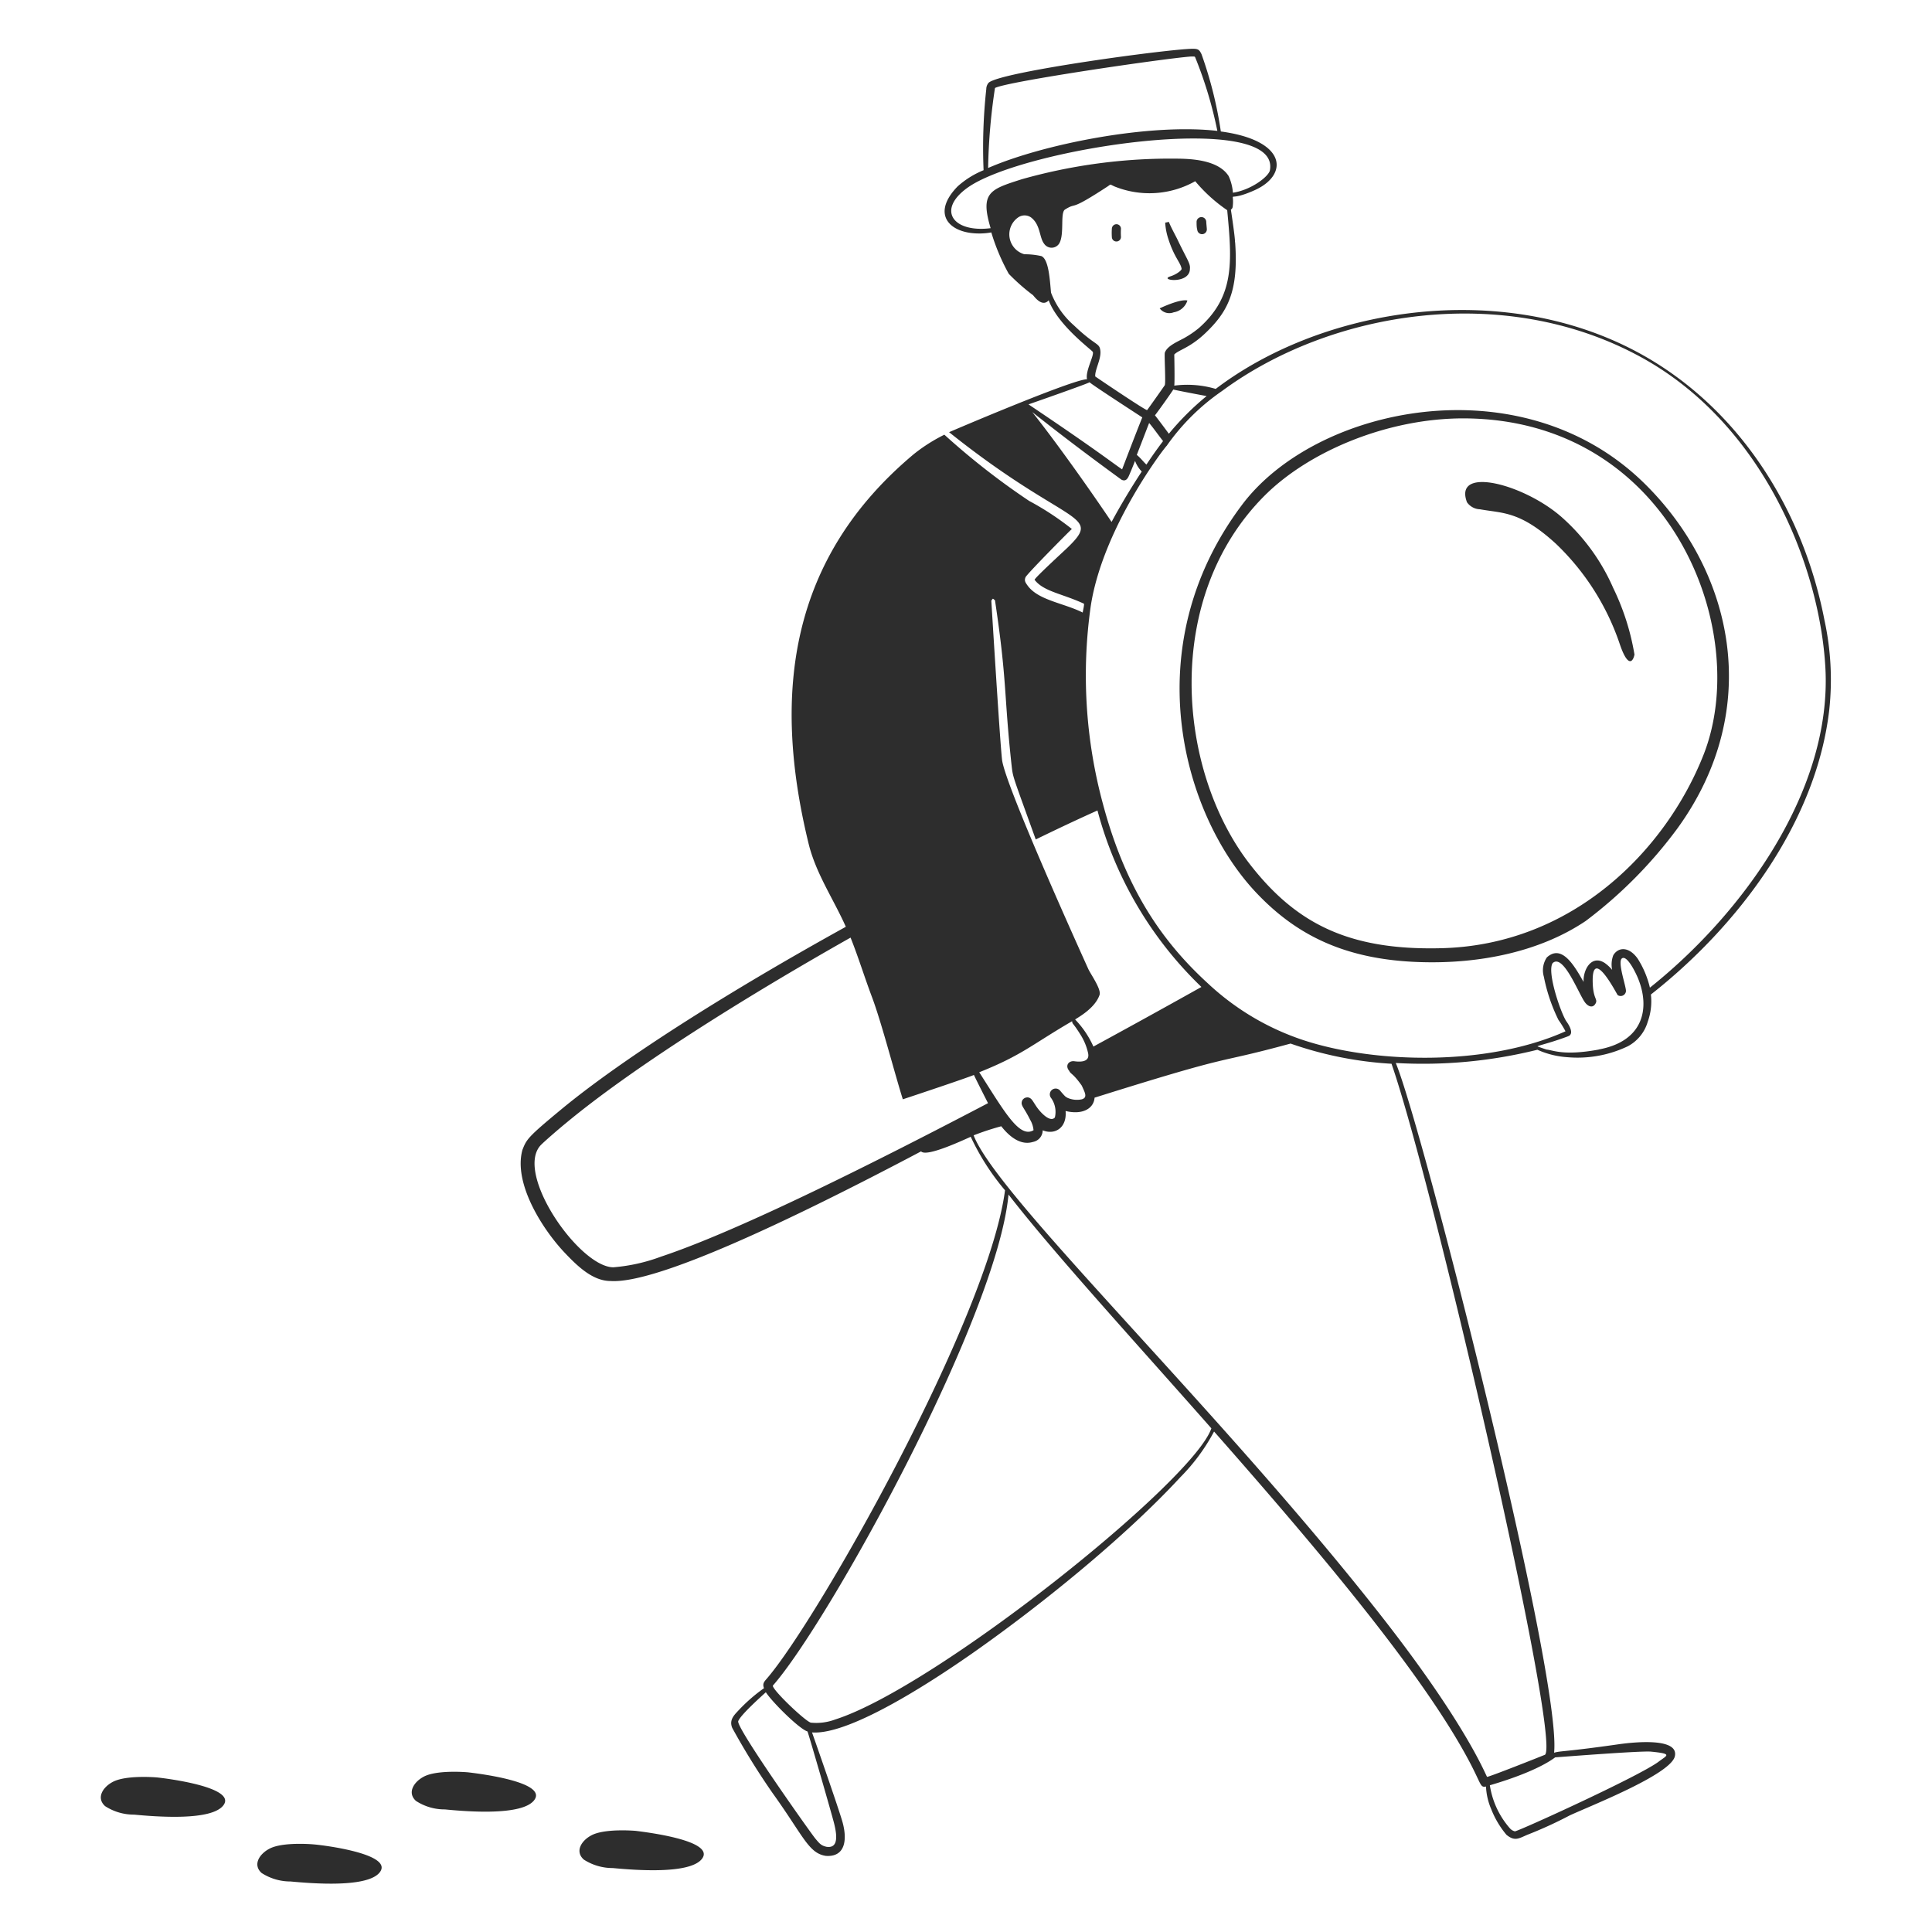 <svg xmlns="http://www.w3.org/2000/svg" viewBox="0 0 400 400" id="Searching-1--Streamline-Milano" height="400" width="400"><desc>Searching 1 Streamline Illustration: https://streamlinehq.com</desc><g fill="#2d2d2d" fill-rule="evenodd"><path d="M231.14 50a0.94 0.94 0 0 0 0.94 -1.02 13.56 13.56 0 0 1 0 -1.56 0.94 0.94 0 0 0 -0.9 -1 0.96 0.96 0 0 0 -0.98 0.9 12.86 12.86 0 0 0 0 1.8 0.94 0.94 0 0 0 0.94 0.88zm18.72 -2.6c0 -0.12 -0.1 -1.04 -0.12 -1.5a0.96 0.96 0 0 0 -2 0.1c0 0.5 0 1.06 0.14 1.58a0.94 0.94 0 0 0 1.98 -0.18zm-5.22 8.26c0 0.36 -1.18 1.2 -2.28 1.54 -2.66 0.8 4 1.76 4 -1.56 0.14 -1.1 -0.66 -2 -2.6 -6.1 -0.34 -0.7 -1.4 -2.62 -1.76 -3.6l-0.76 0.16a13.28 13.28 0 0 0 0.68 3.46c1.24 3.82 2.5 4.76 2.72 6.1zm-1.64 9a3.56 3.56 0 0 0 2.84 -2.44c-1.4 -0.34 -4.8 1.18 -5.74 1.62a2.48 2.48 0 0 0 2.9 0.82zm14.18 39.82c-22.22 29.5 -12.26 64.38 3 80.44 8 8.42 18 13.84 34.12 14.28 11.76 0.34 24.3 -2 34 -8.52a93.1 93.1 0 0 0 18.96 -19.12c18.14 -24.98 11.5 -53.76 -7.14 -71.8 -25.44 -24.56 -67.64 -15.6 -82.94 4.72zm95.5 51.84c-7.74 19.58 -27 39.44 -54.5 40 -19.16 0.44 -30 -5.26 -39.46 -17.46 -14.98 -19.38 -18.12 -55.12 3.2 -76.34 9.18 -9.12 25.34 -15.9 41.06 -15.9 42.8 0.08 59.9 43.92 49.7 69.7z" stroke-width="2"></path><path d="M323.5 107.22c-7.72 -6.94 -22.66 -10.92 -19.78 -3.24a3.4 3.4 0 0 0 2.68 1.46c4.74 0.86 8.3 0.32 15.76 7.16a51.46 51.46 0 0 1 13.22 20.82c1.64 4.8 2.7 3.7 3.02 2.1a50.3 50.3 0 0 0 -4.4 -13.78 42 42 0 0 0 -10.5 -14.52zM131.62 379.06s-6.46 -0.58 -9.24 0.96c-2 1.08 -3.4 3.28 -1.52 4.98a11.02 11.02 0 0 0 6 1.76c4.3 0.4 16.16 1.4 18.54 -2 2.6 -3.74 -11.88 -5.46 -13.78 -5.7zm-66.7 2.8s-6.46 -0.6 -9.22 0.94c-2 1.08 -3.42 3.28 -1.54 4.98a11.02 11.02 0 0 0 6 1.76c4.3 0.4 16.16 1.4 18.54 -2 2.62 -3.74 -11.88 -5.54 -13.78 -5.68zM32.52 368s-6.46 -0.58 -9.24 0.96c-2 1.08 -3.4 3.28 -1.52 4.98a10.96 10.96 0 0 0 6 1.76c4.3 0.4 16.16 1.4 18.54 -2 2.62 -3.7 -11.88 -5.5 -13.78 -5.7zm64.38 -1.06s-6.48 -0.6 -9.24 0.94c-2 1.08 -3.4 3.3 -1.54 4.98a10.86 10.86 0 0 0 6 1.76c4.3 0.42 16.16 1.42 18.54 -2 2.62 -3.74 -11.88 -5.46 -13.76 -5.68z" stroke-width="2"></path><path d="M377.74 128.42c-4.72 -24.42 -19.5 -46.94 -42.78 -57.52 -27.68 -12.58 -62.18 -6.42 -83.26 9.62a20.72 20.72 0 0 0 -8.58 -0.68c0.12 -0.82 0 -6.44 0 -6.44 0.94 -0.98 3.1 -1.32 6.26 -4.26 4.8 -4.52 7.08 -8.76 6.34 -18.98 -0.12 -0.2 0.26 0.76 -0.88 -6.76a0.8 0.8 0 0 0 0.38 -0.62c0.42 -3.68 -1.54 -0.68 4.54 -3.4 7.1 -3.18 6.72 -10.32 -7 -12.16a83.54 83.54 0 0 0 -4 -16c-0.44 -0.9 -0.66 -1.12 -1.8 -1.12 -4.68 0 -39.68 4.72 -42.26 7.02a2 2 0 0 0 -0.5 1.32 112 112 0 0 0 -0.56 16.8 18.42 18.42 0 0 0 -5.36 3.34c-5.04 5.16 -2.42 9 2.78 9.66a14.18 14.18 0 0 0 4.18 -0.12 43.28 43.28 0 0 0 3.62 8.58 42.8 42.8 0 0 0 5 4.4c0.28 0.28 1.88 2.6 3.26 1.08 2 5.32 9.14 10.42 9.14 10.7 0.28 0.78 -1.6 4 -1.2 5.64 -2.98 0 -28.36 10.86 -28.56 10.96 24.7 19.74 32 16.68 24.42 24 -0.52 0.5 -6.72 6.18 -6.72 6.56 1.86 2.44 5.68 2.84 10.24 4.96 0 0.58 -0.18 1.18 -0.28 1.82 -4 -2 -9.28 -2.54 -11.46 -5.66 -0.46 -0.64 -0.64 -0.98 -0.38 -1.64s9.4 -9.88 9.6 -10a59.68 59.68 0 0 0 -8.86 -5.82A151.76 151.76 0 0 1 195.52 90a34.86 34.86 0 0 0 -6.3 4C163.56 115.46 159.78 143.38 167.4 174.62c1.5 6.2 5.16 11.5 7.72 17.26 -23.12 12.78 -45.76 26.92 -58.96 37.84 -6.92 5.72 -7.14 6.16 -8 8.36 -1.88 6.84 4 16.2 8.62 21.14 2.72 2.88 5.9 6 9.64 6 9.32 0.62 36.5 -12.16 64.28 -26.84 1.06 1.2 8 -2 10.28 -3.02a49.64 49.64 0 0 0 7.1 11.08c-3.48 26.44 -38.72 88.8 -49.3 101.08 -0.54 0.62 -0.98 1.06 -0.6 2a34.36 34.36 0 0 0 -5.26 4.58c-0.92 0.98 -2 2 -1.32 3.64a149.76 149.76 0 0 0 8.4 13.56c6.32 8.8 7.4 12.4 10.98 12.94 3.9 0.28 4.5 -3.12 3.48 -6.9 -0.72 -2.66 -6.26 -18.46 -6.34 -18.66 8.28 0.62 26.78 -11.88 33.56 -16.64 13.78 -9.68 31.18 -23.74 42.66 -36.16a40.26 40.26 0 0 0 7.02 -9.5c21.26 24.14 43.26 50.14 52.9 68.42 2.5 4.74 2.18 5.32 3.4 5.08a13.3 13.3 0 0 0 1.08 4.68 19 19 0 0 0 3.16 5.32c1.7 1.38 2.5 0.78 4.3 0a86 86 0 0 0 8.76 -4c4 -1.88 20.96 -8.48 21.8 -12.26s-7.84 -3.02 -11.56 -2.5c-11.32 1.62 -12 1.34 -13.44 1.76 1.62 -16 -27.4 -130 -32.78 -142.8a98.16 98.16 0 0 0 29.32 -2.74 18.14 18.14 0 0 0 6.18 1.54 24.22 24.22 0 0 0 12.54 -2.26 8.42 8.42 0 0 0 4.14 -5.12 12.4 12.4 0 0 0 0.64 -5.6c17.7 -13.88 34.26 -35.38 36.94 -59.04a58 58 0 0 0 -1 -18.44zM249.82 82a56.7 56.7 0 0 0 -7.82 7.8c-1.14 -1.54 -2.22 -2.98 -2.88 -3.82 0.48 -0.56 3.66 -5.04 3.8 -5.34 0.18 0.1 6.2 1.24 6.9 1.36zm-9.02 9.32c-1.28 1.7 -2.26 3.08 -3.44 4.86 -0.44 -0.34 -1.16 -1.32 -2 -2 1.12 -2.86 2.38 -6.18 2.56 -6.6 0.84 0.98 1.84 2.42 2.88 3.74zM206 18.22c2.48 -1.36 35.22 -6.14 40.58 -6.52 0.84 0 0.76 0 0.86 0.14a85.38 85.38 0 0 1 4.6 15.26c-14.24 -1.62 -36.22 2.78 -47.46 7.68a122.32 122.32 0 0 1 1.42 -16.56zm-0.9 29.02c-7.66 0.98 -11.22 -3.66 -4.92 -8.28 11.36 -8.34 65.38 -16.4 62.72 -3.6 -0.46 1.38 -4 4 -7.64 4.54a10 10 0 0 0 -0.88 -3.44c-2.66 -4.18 -10.68 -3.54 -12.8 -3.62a113.4 113.4 0 0 0 -30 4.26c-6.56 2.1 -8.72 2.7 -6.48 10.14zm17.26 20.14a17.16 17.16 0 0 1 -4.76 -6.8c-0.24 -2.58 -0.46 -6.92 -2 -7.56a16 16 0 0 0 -3.52 -0.38 4.28 4.28 0 0 1 -1.4 -7.54 2.34 2.34 0 0 1 2.76 -0.1c2 1.5 1.72 4.16 2.72 5.44a1.86 1.86 0 0 0 3.12 0c1.16 -1.86 0.16 -6.4 1.22 -7.06 2.7 -1.68 0.46 0.7 8.82 -4.78 0.76 -0.5 0.36 -0.48 1.42 0a19.32 19.32 0 0 0 16.72 -1.08 32.38 32.38 0 0 0 6.62 6c1.02 10.76 1.54 17.82 -5.82 24.36a20.16 20.16 0 0 1 -3.1 2.12c-1.44 0.78 -3.54 1.64 -4 3.04 -0.12 0.62 0.22 6 0 6.7 -0.12 0.2 -3.48 4.96 -3.66 5.16s-10.54 -6.8 -10.74 -6.96c-0.12 -1.34 1.26 -3.6 1.06 -5.32s-0.9 -0.88 -5.46 -5.24zm3.22 11.76c0.34 0.42 10.72 7.14 10.92 7.28 -1.1 2.68 -4 10.28 -4.18 10.76 -2 -1.36 -5.44 -4.1 -19.38 -13.46 0.2 -0.06 12.5 -4.36 12.64 -4.58zm-11.86 6.18c5.08 4 10 7.82 18.48 14 1.08 0.52 1.42 -0.56 1.78 -1.4 0.24 -0.54 0.6 -1.44 1.02 -2.5a6.24 6.24 0 0 0 1.38 2.2c0.46 -0.64 -2.9 4.24 -6.24 10.44 -6.14 -9.1 -12.68 -18.06 -16.42 -22.74zM206 124.28c2.56 17.08 1.8 19.1 3.44 34.2 0.3 2.58 0.14 1.82 5 15.32 4.56 -2.22 8.84 -4.24 12.78 -6a78.62 78.62 0 0 0 21.52 36.54c-5.4 3.02 -12.66 7.06 -22.36 12.34a19.52 19.52 0 0 0 -3.76 -5.58c-0.36 0 4 -2 5.04 -5.14 0.36 -1.2 -1.86 -4.28 -2.34 -5.34 -1.5 -3.32 -17.28 -38.16 -17.86 -43.34 -0.48 -4.3 -2.2 -32.7 -2.22 -32.92 0.4 -0.52 0.22 -0.5 0.76 -0.08zm16 87.2c0 0.6 0 0 1.78 2.86a11.84 11.84 0 0 1 1.48 3.62c0.42 1.7 -1.06 2 -2.82 1.76 -1.16 -0.16 -2 0.9 -1.06 2 0.28 0.68 0.76 0.44 2.6 3.06 0.56 1.3 1.3 2.44 0 2.82a4.82 4.82 0 0 1 -3.04 -0.34c-0.16 -0.2 0 0.3 -1.46 -1.46a1.2 1.2 0 1 0 -1.84 1.56 4.96 4.96 0 0 1 0.76 4c-0.98 1.12 -3 -1.04 -3.82 -2.26s-0.94 -1.64 -1.58 -1.86a1.22 1.22 0 0 0 -1.36 0.6c-0.42 1.04 0.26 1.22 1.64 4a5.04 5.04 0 0 1 0.7 2.16c-2.92 1.74 -6 -3.82 -11.24 -12 8.84 -3.52 10.9 -5.72 19.14 -10.52zm-85.16 48.7a36.7 36.7 0 0 1 -9.84 2.2c-6.96 0 -20.32 -19.08 -15.18 -25.14 0.54 -0.64 4.22 -3.8 5.34 -4.7 13.4 -11.14 36 -25.46 58.94 -38.42 1.6 4 2.88 8.18 4.4 12.22 2 5.3 4.66 15.66 6.42 21.26 3.68 -1.22 13 -4.34 14.72 -5.04 0.56 1.2 2.32 4.66 2.92 5.84 -22.16 11.6 -51.16 26.28 -67.72 31.78zm35.7 116.76c0.72 2.64 1.24 5.82 -1.42 5.42 -1.1 -0.26 -1.38 -0.6 -2.28 -1.66s-16.46 -23.02 -16 -24.34 5.12 -5.44 5.72 -6c1.28 2 6.88 7.58 8.62 8.12 0.14 0.2 4.3 14.58 5.36 18.46zm0.38 -20.94a11.16 11.16 0 0 1 -5 0.66C167 356.62 160 350 160 349c11.44 -12.96 46.44 -76.22 48.8 -101.68 9.3 12 25.36 29.54 42 48.4 -3.74 11.04 -57.12 53.66 -77.88 60.28zm149.08 7.84c0.2 0 17.78 -1.4 19.86 -1.18 4.46 0.44 3.34 0.74 1.64 2 -3.72 2.92 -29.18 14.5 -29.86 14.5a2 2 0 0 1 -1.06 -0.66 17.48 17.48 0 0 1 -4.12 -8.88c10.5 -3.08 13.4 -5.76 13.54 -5.78zm-2.12 -0.54c-1.02 0.42 -11.5 4.58 -12 4.58 -0.36 -0.54 -4.44 -11.1 -22.3 -33.82 -33.74 -42.94 -79.1 -86.26 -84 -99a54.92 54.92 0 0 1 5.72 -1.88c1.82 2.32 4.12 4 6.58 3.24a2.46 2.46 0 0 0 2 -2.4c2.52 1.02 5.04 -0.5 4.74 -4 3.52 0.86 5.84 -0.52 6 -2.76 30.82 -9.68 23.54 -6.56 40.58 -11.2a76.34 76.34 0 0 0 20.9 4.18c8.74 25.28 35.12 139.76 31.78 143.06zm11.12 -146c-7.28 1.34 -9.44 0.12 -10.8 0 -0.98 -0.32 -1.52 -0.52 -1.84 -0.64s2.24 -0.6 6 -2c0.42 -0.16 0.68 -0.22 0.84 -0.58 0.34 -0.72 -0.44 -2 -0.94 -2.68 -1.24 -2 -4 -10.22 -2.8 -12 2.16 -2 5.24 6 6.6 8 0.64 0.96 1.66 1.4 2.24 0.44s-0.34 -0.9 -0.52 -3.82c-0.5 -8.84 4.94 1.76 5.14 2a1.1 1.1 0 0 0 1.72 -0.84c0 -1.1 -1.84 -6.14 -0.8 -6.78s2.78 2.9 3.28 4.12c2.52 6.08 1.28 13.04 -8.12 14.76zm10.6 -12.8a19.6 19.6 0 0 0 -2.52 -6c-1.78 -2.54 -4 -2.48 -5.06 -0.74a5.38 5.38 0 0 0 -0.24 3.04 8.26 8.26 0 0 0 -1.5 -1.4c-2.68 -1.8 -4.52 1.2 -4.42 3.9 -2 -3.56 -4.56 -7.84 -7.6 -5.08a4.76 4.76 0 0 0 -0.62 4 35.72 35.72 0 0 0 3.02 8.94 21.3 21.3 0 0 1 1.46 2.36c-16.18 7.26 -39.52 6.7 -54.3 1.82a53.5 53.5 0 0 1 -19.76 -11.76c-9.64 -8.82 -17.06 -19.78 -21.7 -37.1a101.86 101.86 0 0 1 -2.52 -41.08c2.56 -16.46 15.7 -33.28 15.7 -33.08a45.28 45.28 0 0 1 11.46 -11.36c22.38 -16.54 58.2 -22.56 86.6 -7.1 25.44 13.84 37.12 43.3 38.32 64.28 1.46 25.3 -16.94 50.9 -36.32 66.34z" stroke-width="2"></path></g></svg>